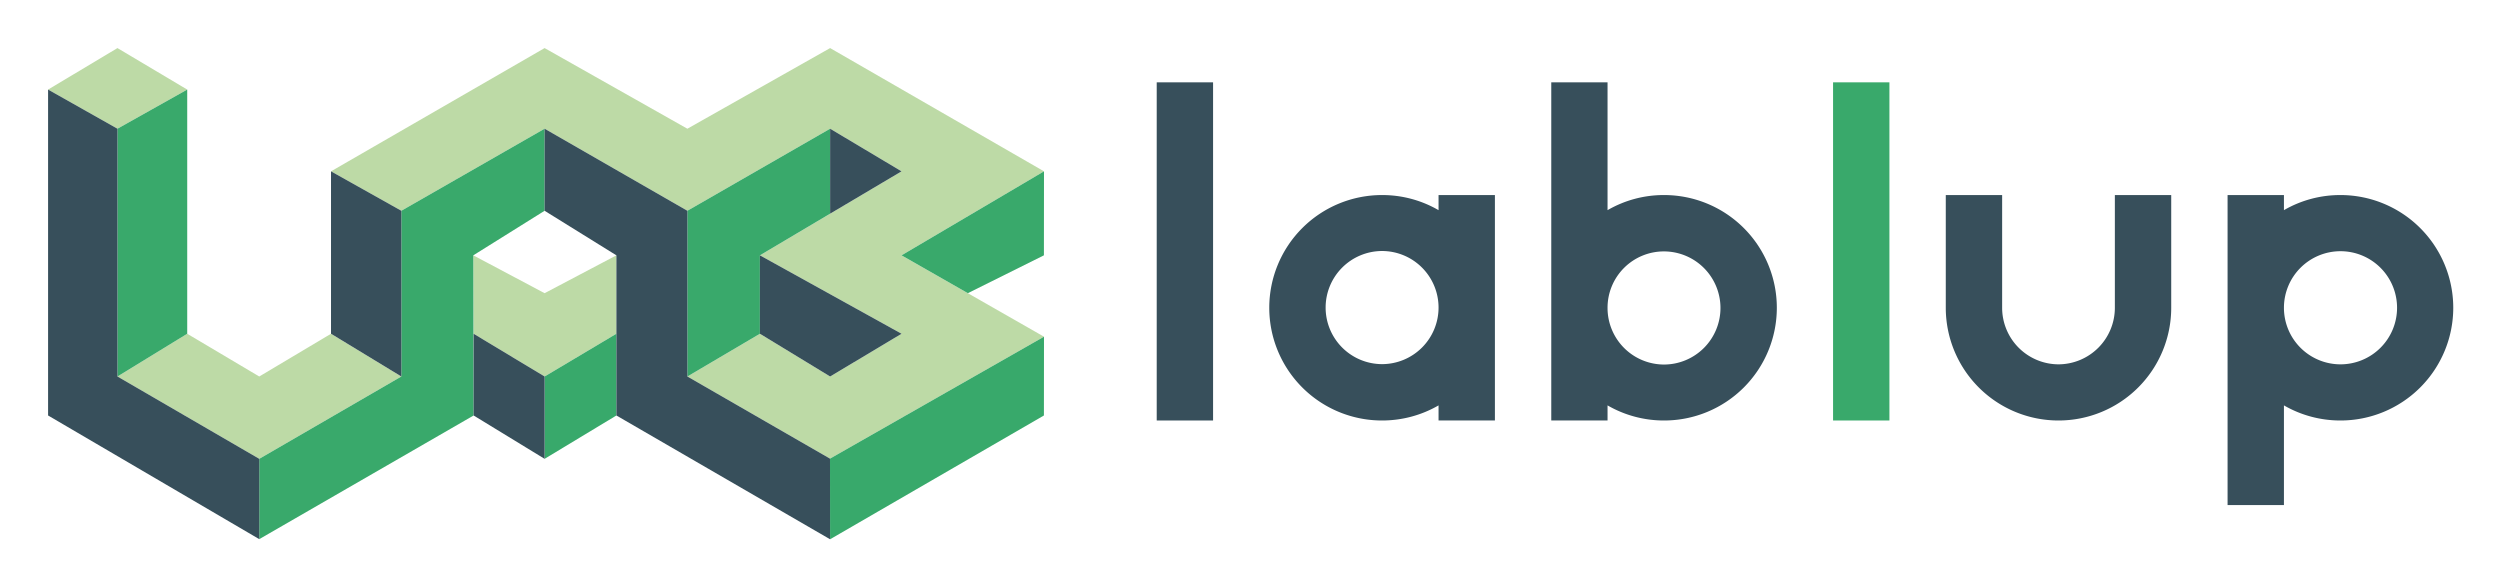 <svg xmlns="http://www.w3.org/2000/svg" role="img" viewBox="-11.90 -11.90 618.80 145.30"><title>Lablup (Logo with text, horizontal, text with color L).svg</title><defs><style>.cls-1{fill:#bddaa6}.cls-2{fill:#39a96b}.cls-4{fill:#374f5b}</style></defs><path d="M0 10.27l17.17 9.69 17.27-9.69L17.17 0 0 10.27zm52.27 71.02l17.76-10.58 17.41 10.58-35.17 20.38-35.1-20.38 17.27-10.58 17.83 10.58zm35.17-41.02l35.46-20.31 35.34 20.31 35.33-20.31 17.68 10.55-35.06 20.79 35.06 19.41-17.68 10.58-17.38-10.58-17.95 10.58 35.3 20.33 52.97-30.18-35.26-20.14 35.26-20.79L193.57 0l-35.33 19.96L122.9 0 70.03 30.51l17.41 9.76z" class="cls-1"/><path d="M105.25 51.3l17.65 9.37 17.77-9.37v19.41L122.9 81.29l-17.57-10.58-.08-19.41z" class="cls-1"/><path d="M17.17 81.29l17.27-10.58V10.27l-17.27 9.69v61.33zm70.27-41.02l35.46-20.31v20.31L105.25 51.3l.08 39.64-53.06 30.61v-19.88l35.17-20.38V40.27zm70.8 0l35.33-20.31v21.03L176.19 51.3v19.41l-17.95 10.58V40.27z" class="cls-2"/><path fill="#38a96b" d="M193.54 101.62l52.97-30.18-.02 19.5-52.93 30.64-.02-19.96zM122.9 81.29l17.77-10.58v20.23l-17.77 10.73V81.29z"/><path d="M0 10.27l17.17 9.69v61.33l35.1 20.38v19.88L0 90.94V10.27zm70.03 20.24l17.41 9.76v41.02L70.03 70.71v-40.2zm52.87-10.55l35.34 20.31v41.02l35.3 20.33.02 19.96-52.89-30.64V51.3L122.9 40.27V19.96zm-17.57 50.75l17.57 10.58v20.38l-17.57-10.73V70.71zm88.24-50.75v21.03l17.68-10.48-17.68-10.55zM176.19 51.3l35.06 19.41-17.68 10.58-17.38-10.58V51.3z" class="cls-4"/><path d="M211.25 51.3l16.41 9.37 18.83-9.37.02-20.79-35.26 20.79z" class="cls-2"/><path d="M274.41 8.48h13.95v83.7h-13.95z" class="cls-4"/><path d="M441.82 8.48h13.95v83.7h-13.95z" class="cls-2"/><path d="M344.17 36.38v3.74a27.75 27.75 0 0 0-14-3.74 27.9 27.9 0 0 0-27.9 27.9 27.9 27.9 0 0 0 27.9 27.9 27.85 27.85 0 0 0 14-3.74v3.74h13.95v-55.8zm-14 41.85a14 14 0 0 1-13.95-14 14 14 0 0 1 13.95-14 14 14 0 0 1 14 14 14 14 0 0 1-13.96 14zM386 92.18v-3.74a27.78 27.78 0 0 0 14 3.74 27.9 27.9 0 0 0 27.9-27.9 27.9 27.9 0 0 0-27.9-27.9 27.68 27.68 0 0 0-14 3.74V8.48h-13.93V92.18zm14-41.85a14 14 0 0 1 13.95 14 14 14 0 0 1-13.95 14 14 14 0 0 1-14-14 13.94 13.94 0 0 1 14-14zm139.47-13.95V113.11h13.95V88.44a27.84 27.84 0 0 0 14 3.74 27.91 27.91 0 0 0 27.91-27.9 27.91 27.91 0 0 0-27.91-27.9 27.74 27.74 0 0 0-14 3.74v-3.74zm13.95 27.9a14 14 0 0 1 14-14 14 14 0 0 1 14 14 14 14 0 0 1-14 14 14 14 0 0 1-14-14zm-41.85-27.9v27.9a14 14 0 0 1-13.95 14 14 14 0 0 1-13.95-14v-27.9h-13.95v27.9a27.9 27.9 0 0 0 27.9 27.9 27.9 27.9 0 0 0 27.9-27.9v-27.9z" class="cls-4"/></svg>